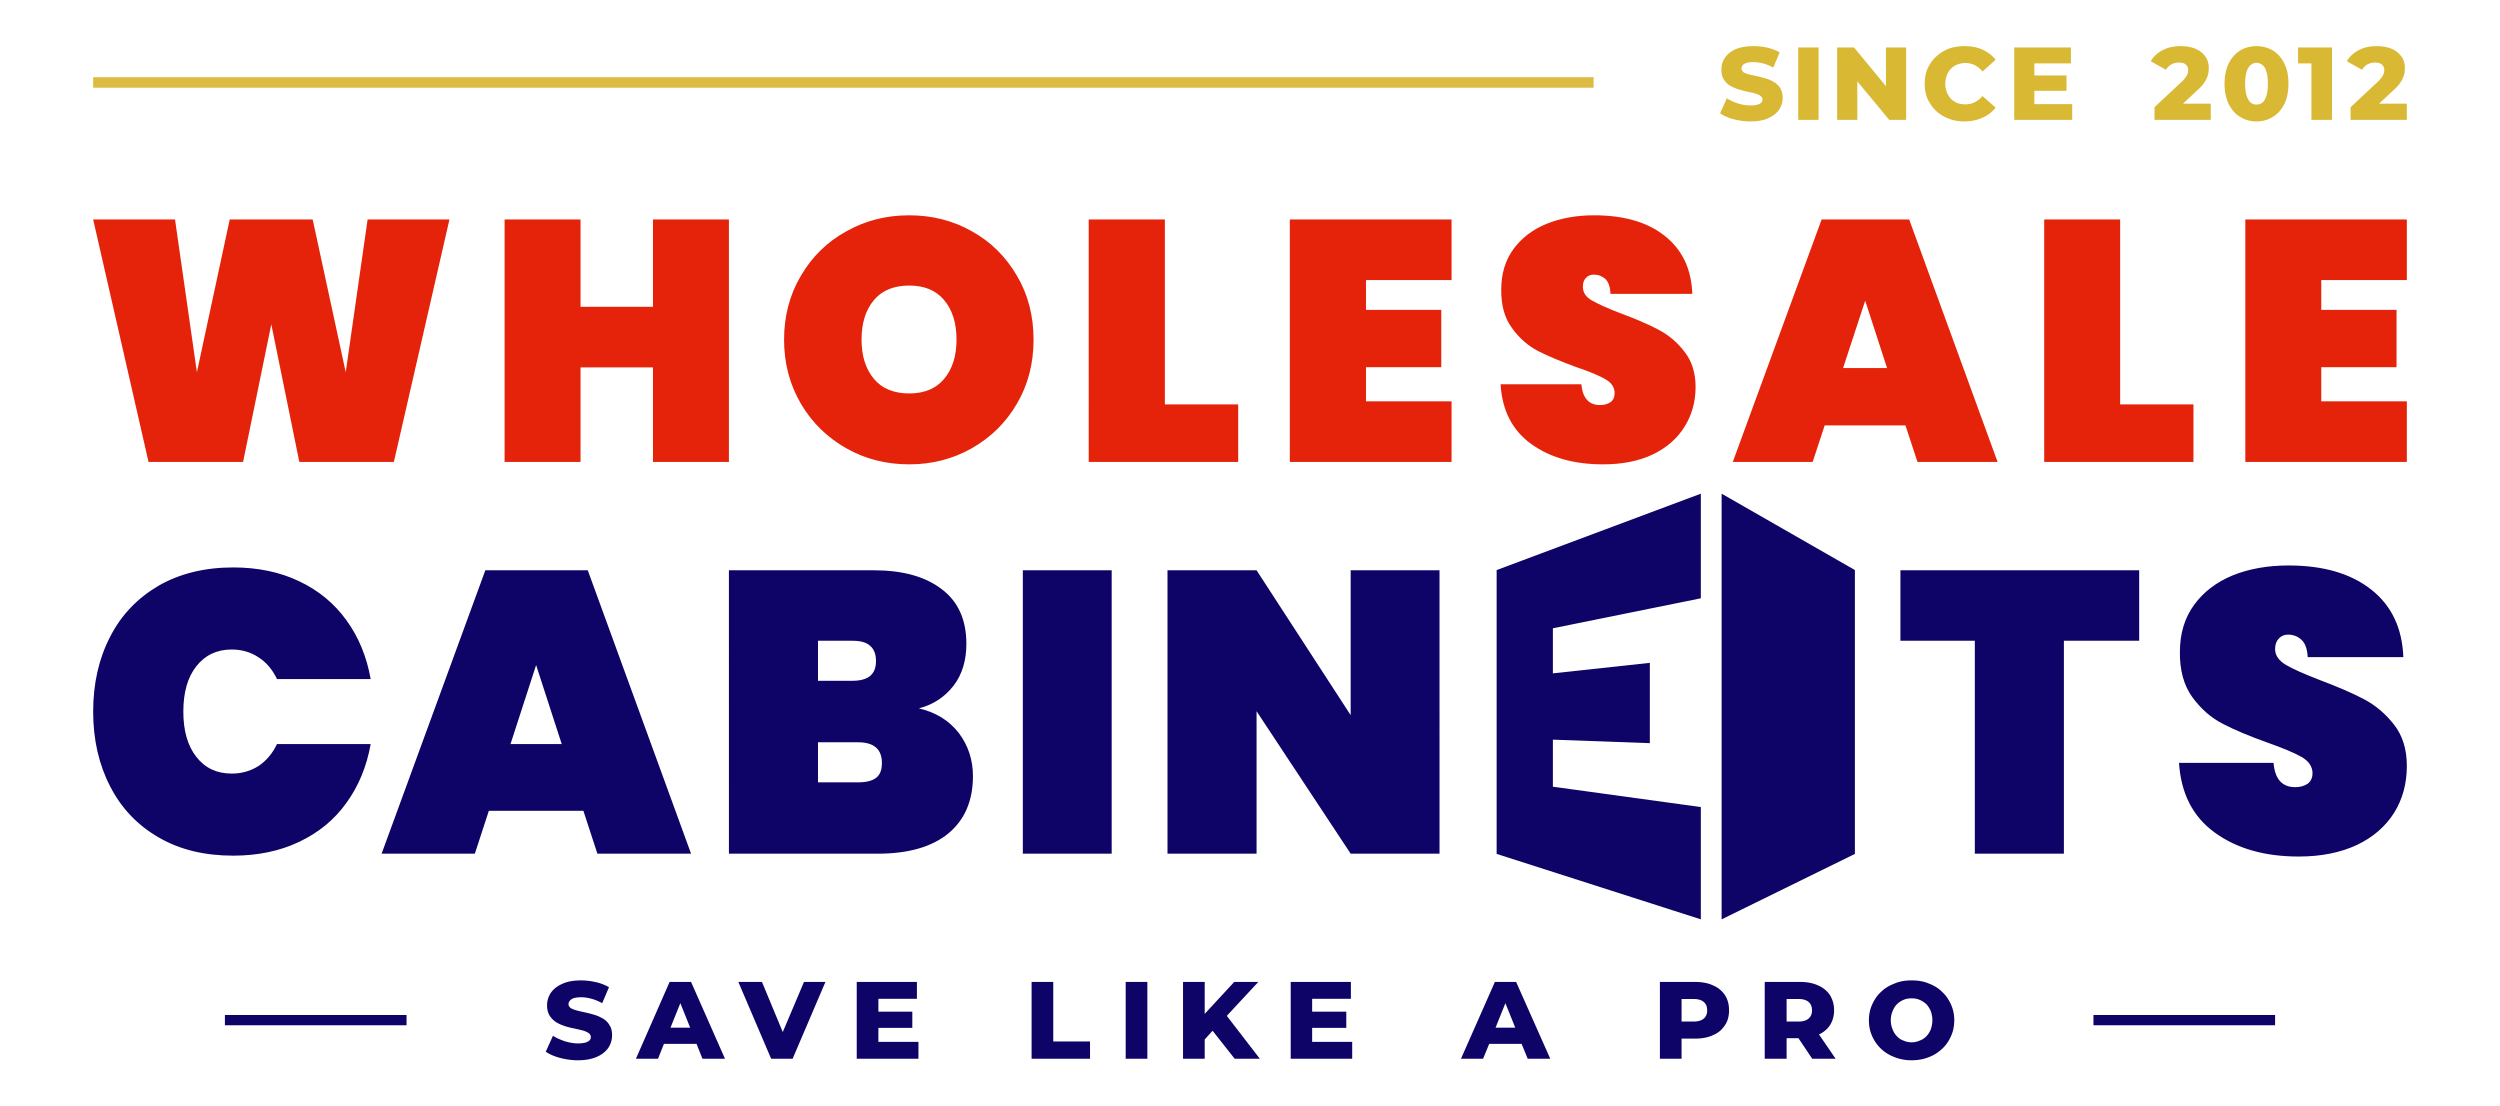 <svg xmlns="http://www.w3.org/2000/svg" viewBox="100 100 1300 597" height="100" width="226"><path clip-rule="evenodd" fill="none" d="M34.961 0H1465.04c19.251 0 34.96 15.711 34.96 34.966v727.069c0 19.255-15.709 34.966-34.961 34.966H34.961C15.709 797 0 781.289 0 762.034V34.966C0 15.711 15.709 0 34.961 0z"></path><path fill="#E5230A" d="M317.953 218.441l-30 130.866h-51.024l-15.118-74.291-15.236 74.291h-51.024l-29.882-130.866h44.173l11.811 82.441 17.717-82.441h44.764l17.835 82.441 11.811-82.441h44.173zm150.826 0v130.866h-40.984v-51.024H388.7v51.024h-40.984V218.441H388.7v47.126h39.095v-47.126h40.984zm97.323 132.165c-12.402 0-23.622-2.835-33.898-8.622-10.394-5.906-18.543-13.819-24.567-24.094-6.024-10.276-9.095-21.732-9.095-34.606 0-12.756 3.071-24.331 9.095-34.488 6.024-10.276 14.173-18.307 24.567-23.976 10.276-5.787 21.496-8.622 33.898-8.622 12.283 0 23.622 2.835 33.78 8.622 10.276 5.669 18.307 13.701 24.331 23.976 6.024 10.158 8.976 21.732 8.976 34.488 0 12.874-2.953 24.331-8.976 34.606-6.024 10.276-14.055 18.189-24.449 24.094-10.276 5.788-21.496 8.622-33.662 8.622zm0-38.267c8.15 0 14.409-2.598 18.78-7.795 4.488-5.315 6.732-12.402 6.732-21.26 0-8.976-2.244-16.063-6.732-21.378-4.37-5.197-10.63-7.795-18.78-7.795-8.268 0-14.646 2.598-19.016 7.795-4.488 5.315-6.732 12.402-6.732 21.378 0 8.858 2.244 15.945 6.732 21.26 4.371 5.196 10.749 7.795 19.016 7.795zm137.953 5.905h39.567v31.063h-80.669V218.441h41.102v99.803zm108.543-67.086v16.063h40.63v30.945h-40.63v18.425h46.181v32.716h-87.283V218.441h87.283v32.717h-46.181zm127.914 99.448c-15.709 0-28.583-3.661-38.74-10.984-10.157-7.323-15.709-18.071-16.535-32.244h43.583c.709 7.441 4.016 11.221 10.039 11.221 2.244 0 4.134-.472 5.669-1.535 1.535-1.063 2.244-2.717 2.244-4.961 0-3.071-1.654-5.551-4.961-7.441-3.307-1.89-8.504-4.134-15.591-6.496-8.386-3.071-15.236-5.905-20.787-8.74-5.433-2.835-10.158-6.968-14.055-12.402-4.016-5.433-5.906-12.402-5.787-20.906 0-8.504 2.244-15.709 6.614-21.732 4.37-5.906 10.276-10.512 17.835-13.583 7.677-3.071 16.181-4.606 25.63-4.606 16.063 0 28.819 3.661 38.15 11.102 9.449 7.441 14.41 17.835 14.882 31.299h-44.173c-.118-3.78-1.063-6.378-2.716-8.031-1.772-1.535-3.78-2.362-6.26-2.362-1.772 0-3.189.591-4.252 1.772-1.181 1.181-1.654 2.717-1.654 4.842 0 2.953 1.535 5.433 4.842 7.323 3.307 1.89 8.504 4.252 15.591 6.968 8.268 3.071 15.118 6.024 20.433 8.858 5.433 2.835 10.039 6.732 13.937 11.811 4.016 5.079 6.024 11.457 6.024 19.016 0 8.031-2.008 15.236-6.024 21.614-3.898 6.26-9.567 11.22-17.126 14.882-7.56 3.544-16.418 5.315-26.812 5.315zm163.228-21.023h-43.583l-6.496 19.724h-43.11l47.953-130.866h47.244l47.717 130.866h-43.228l-6.497-19.724zm-9.921-30.945l-11.811-36.378-11.929 36.378h23.74zm125.787 19.606h39.567v31.063h-80.551V218.441h40.984v99.803zm108.544-67.086v16.063h40.63v30.945h-40.63v18.425h46.181v32.716h-87.166V218.441h87.166v32.717h-46.181z"></path><g fill="#0E0467"><path fill-rule="evenodd" clip-rule="evenodd" d="M1004.528 366.433l71.929 41.221v153.189l-71.929 35.315zM993.307 366.433v56.457l-79.842 16.181v24.331l52.322-5.67v43.347l-52.322-1.89v25.394l79.842 10.984v60.591L883.11 560.843V407.654z"></path><path d="M125.669 484.071c0-15.236 3.071-28.701 9.213-40.512 6.024-11.811 14.882-20.906 26.221-27.52 11.339-6.496 24.803-9.803 40.157-9.803 13.228 0 25.157 2.48 35.551 7.441 10.512 4.961 19.016 12.047 25.512 21.024 6.614 9.095 10.984 19.724 13.11 31.772h-50.551c-2.362-4.961-5.669-8.976-9.921-11.693-4.252-2.835-9.095-4.252-14.528-4.252-8.031 0-14.41 3.071-19.134 9.094-4.724 6.024-6.969 14.173-6.969 24.449 0 10.157 2.244 18.307 6.969 24.331 4.724 6.142 11.102 9.094 19.134 9.094 5.433 0 10.276-1.417 14.528-4.134 4.252-2.835 7.559-6.85 9.921-11.811h50.551c-2.126 12.047-6.496 22.677-13.11 31.772-6.496 9.095-15 16.063-25.512 21.024-10.394 4.961-22.323 7.441-35.551 7.441-15.354 0-28.819-3.189-40.157-9.803-11.339-6.496-20.197-15.709-26.221-27.52-6.142-11.811-9.213-25.276-9.213-40.394zM390.236 537.575h-51.024l-7.559 23.15h-50.315l55.984-152.953h55.275l55.748 152.953h-50.551l-7.558-23.15zm-11.693-36.024l-13.819-42.638-13.819 42.638h27.638zM571.299 482.299c9.213 2.126 16.299 6.614 21.496 13.228 5.079 6.732 7.677 14.527 7.677 23.268 0 13.465-4.488 23.74-13.346 31.063-8.858 7.205-21.496 10.866-38.15 10.866h-80.197V407.772h78.071c15.591 0 27.756 3.307 36.732 10.157 8.976 6.732 13.346 16.654 13.346 29.528 0 8.976-2.244 16.535-6.969 22.677-4.723 6.024-10.865 10.157-18.66 12.165zm-54.449-14.882h18.543c4.37 0 7.559-.945 9.567-2.598 2.126-1.772 3.189-4.37 3.189-8.031 0-3.78-1.063-6.496-3.189-8.268-2.008-1.89-5.197-2.716-9.567-2.716H516.85v21.613zm21.733 54.804c4.37 0 7.559-.827 9.685-2.48 2.126-1.654 3.071-4.252 3.071-8.032 0-7.323-4.252-11.102-12.756-11.102H516.85v21.614h21.733zM627.402 407.772h47.953v152.953h-47.953zM852.284 560.724h-47.953l-50.788-76.889v76.889h-48.071V407.772h48.071l50.788 78.189v-78.189h47.953zM1229.882 407.772v38.031h-40.63v114.921h-48.071V445.803h-40.157v-38.031zM1315.984 562.26c-18.307 0-33.307-4.252-45.236-12.874-11.929-8.622-18.307-21.142-19.37-37.677h51.024c.709 8.74 4.606 13.11 11.693 13.11 2.598 0 4.724-.591 6.614-1.772 1.772-1.299 2.716-3.189 2.716-5.787 0-3.543-2.008-6.496-5.905-8.74-3.898-2.244-9.921-4.724-18.189-7.677-9.685-3.425-17.835-6.85-24.213-10.158-6.496-3.307-11.929-8.149-16.535-14.409-4.606-6.378-6.85-14.528-6.732-24.449 0-9.921 2.599-18.425 7.677-25.394 5.079-6.969 12.047-12.284 20.906-15.945 8.858-3.543 18.898-5.315 30-5.315 18.661 0 33.543 4.252 44.646 12.992 10.984 8.622 16.772 20.787 17.362 36.496h-51.614c-.236-4.37-1.299-7.441-3.307-9.331-2.008-1.89-4.488-2.835-7.323-2.835-2.008 0-3.661.709-4.96 2.126-1.299 1.299-2.008 3.189-2.008 5.669 0 3.425 2.008 6.26 5.787 8.504 3.78 2.244 9.921 4.961 18.189 8.15 9.685 3.661 17.716 7.087 23.976 10.394 6.26 3.307 11.693 7.913 16.299 13.819s6.85 13.346 6.85 22.205c0 9.449-2.244 17.835-6.85 25.276-4.606 7.323-11.339 13.228-20.079 17.362-8.859 4.134-19.252 6.26-31.418 6.26z"></path></g><g fill="#0E0467"><path d="M1205.197 647.772h98.032v5.551h-98.032zM196.772 647.772h98.031v5.551h-98.031zM418.583 671.394l18.189-41.457h11.575l18.307 41.457h-12.165l-3.189-8.031h-17.598l-3.189 8.031h-11.93zm29.291-16.772l-5.315-13.228-5.315 13.228h10.63zM491.575 671.394l-17.717-41.457h12.756l11.221 27.047 11.456-27.047h11.575l-17.716 41.457zM549.449 646h18.307v8.74h-18.307v7.559h21.614v9.095h-33.307v-41.457h32.48v9.094h-20.787zM387.402 672.221c-3.425 0-6.614-.472-9.803-1.299-3.189-.827-5.669-2.008-7.677-3.307l3.898-8.622c1.772 1.181 4.016 2.126 6.378 2.953 2.48.709 4.842 1.181 7.205 1.181 1.654 0 2.953-.236 4.016-.472.945-.354 1.654-.709 2.126-1.181.472-.472.709-1.063.709-1.772 0-.945-.473-1.654-1.299-2.244-.945-.591-2.008-1.063-3.425-1.417a140.172 140.172 0 00-4.606-1.063c-1.654-.354-3.307-.709-4.961-1.299-1.772-.591-3.307-1.299-4.606-2.126-1.417-.945-2.48-2.126-3.425-3.543-.827-1.417-1.299-3.307-1.299-5.433 0-2.48.709-4.724 2.008-6.732 1.417-2.008 3.425-3.661 6.142-4.843 2.717-1.299 6.142-1.89 10.158-1.89 2.835 0 5.433.354 8.031.945 2.717.591 4.961 1.535 7.087 2.716l-3.661 8.622c-2.008-1.063-3.898-1.89-5.787-2.362a19.939 19.939 0 00-5.669-.827c-1.654 0-2.953.236-3.898.472-.945.354-1.654.827-2.126 1.417-.472.472-.709 1.181-.709 1.89 0 .827.473 1.535 1.299 2.126.827.472 2.008.945 3.425 1.299 1.417.354 2.953.709 4.606 1.063 1.654.354 3.307.827 4.961 1.299 1.772.59 3.189 1.299 4.606 2.126 1.417.945 2.48 2.008 3.307 3.543.945 1.417 1.299 3.189 1.299 5.315 0 2.48-.709 4.724-2.008 6.732-1.417 2.008-3.425 3.661-6.142 4.842-2.72 1.182-6.027 1.891-10.16 1.891zM632.126 671.394v-41.457h11.693v32.126h19.842v9.331zM682.913 629.937h11.693v41.457h-11.693zM725.551 647.181l15.945-17.244h12.992l-17.008 18.307 17.835 23.15h-13.583l-11.929-15.118-4.252 4.724v10.394h-11.693v-41.457h11.693zM783.543 646h18.426v8.74h-18.426v7.559h21.614v9.095h-33.188v-41.457h32.48v9.094h-20.906zM863.858 671.394l18.307-41.457h11.457l18.425 41.457h-12.165l-3.307-8.031h-17.48l-3.307 8.031h-11.93zm29.292-16.772l-5.315-13.228-5.315 13.228h10.63zM971.22 671.394v-41.457h18.898c3.898 0 7.087.591 9.803 1.89 2.835 1.181 4.843 2.953 6.378 5.197 1.535 2.362 2.244 5.079 2.244 8.268 0 3.071-.709 5.787-2.244 8.031-1.535 2.362-3.543 4.134-6.378 5.315-2.717 1.299-6.024 1.89-9.803 1.89h-7.205v10.866H971.22zm11.693-20.079h6.496c2.48 0 4.37-.591 5.551-1.654s1.772-2.48 1.772-4.37c0-2.008-.591-3.425-1.772-4.488-1.181-1.063-3.071-1.654-5.551-1.654h-6.496v12.166zM1039.606 651.315h6.496c2.362 0 4.252-.591 5.433-1.654s1.772-2.48 1.772-4.37c0-2.008-.591-3.425-1.772-4.488-1.181-1.063-3.071-1.654-5.433-1.654h-6.496v12.166zm13.819 20.079l-7.441-11.102h-6.378v11.102h-11.811v-41.457h19.016c3.779 0 6.968.591 9.803 1.89 2.717 1.181 4.842 2.953 6.378 5.197 1.417 2.362 2.244 5.079 2.244 8.268 0 3.071-.827 5.787-2.244 8.031-1.417 2.126-3.425 3.78-5.906 4.961l8.977 13.11h-12.638zM1107.047 672.221c-3.307 0-6.378-.591-9.094-1.654-2.835-1.063-5.315-2.599-7.323-4.488-2.126-2.008-3.661-4.252-4.843-6.85-1.181-2.598-1.772-5.433-1.772-8.622 0-3.071.591-5.906 1.772-8.504 1.181-2.599 2.716-4.961 4.843-6.85 2.008-2.008 4.488-3.425 7.323-4.488 2.717-1.181 5.787-1.654 9.094-1.654 3.425 0 6.496.472 9.213 1.654 2.835 1.063 5.197 2.48 7.205 4.488 2.126 1.89 3.661 4.252 4.843 6.85 1.181 2.598 1.772 5.433 1.772 8.504 0 3.189-.591 6.024-1.772 8.622s-2.717 4.961-4.843 6.85a21.285 21.285 0 01-7.205 4.488c-2.717 1.063-5.787 1.654-9.213 1.654zm0-9.686c1.654 0 3.071-.354 4.37-.945 1.417-.472 2.598-1.299 3.661-2.362.945-1.063 1.772-2.244 2.362-3.78.473-1.417.827-3.071.827-4.842 0-1.772-.354-3.425-.827-4.843a13.643 13.643 0 00-2.362-3.779c-1.063-.945-2.244-1.772-3.661-2.362-1.299-.591-2.717-.827-4.37-.827-1.535 0-3.071.236-4.37.827a10.928 10.928 0 00-3.543 2.362c-1.063 1.063-1.771 2.362-2.362 3.779a12.648 12.648 0 00-.945 4.843c0 1.772.354 3.425.945 4.842.591 1.536 1.299 2.717 2.362 3.78.945 1.063 2.126 1.89 3.543 2.362 1.299.591 2.835.945 4.37.945z"></path></g><path fill="#DDBA41" d="M125.669 141.669h809.764v5.669H125.669z"></path><path fill="#D9B833" d="M1020.118 165.528c-3.189 0-6.26-.473-9.213-1.181-2.953-.827-5.315-1.89-7.205-3.189l3.661-8.15c1.654 1.181 3.779 2.126 6.024 2.835a22.99 22.99 0 006.85 1.063c1.536 0 2.717-.118 3.661-.472.945-.236 1.654-.591 2.008-1.063a2.334 2.334 0 00.709-1.654c0-.827-.472-1.535-1.299-2.126a13.666 13.666 0 00-3.189-1.299c-1.299-.354-2.716-.591-4.252-.945-1.654-.354-3.189-.827-4.724-1.299-1.654-.59-3.071-1.181-4.37-2.008s-2.362-2.008-3.189-3.307c-.827-1.417-1.181-3.071-1.181-5.197 0-2.362.591-4.488 1.89-6.378 1.299-1.89 3.189-3.425 5.787-4.606 2.599-1.063 5.787-1.654 9.567-1.654 2.598 0 5.079.236 7.559.827 2.48.591 4.724 1.417 6.614 2.598l-3.425 8.15c-1.772-.945-3.661-1.772-5.433-2.244-1.89-.473-3.661-.709-5.315-.709-1.535 0-2.835.118-3.78.472a4.78 4.78 0 00-2.008 1.181c-.354.591-.591 1.181-.591 1.772 0 .945.472 1.535 1.181 2.126.827.472 1.89.827 3.189 1.181 1.417.354 2.835.591 4.37.945 1.654.354 3.189.827 4.724 1.299 1.653.472 3.071 1.181 4.37 2.008a9.527 9.527 0 013.189 3.307c.709 1.299 1.181 3.071 1.181 5.079 0 2.244-.709 4.37-1.89 6.26-1.299 1.89-3.307 3.425-5.787 4.606-2.596 1.181-5.785 1.772-9.683 1.772zM1045.866 125.606h10.984V164.7h-10.984zM1066.89 164.701v-39.095h9.094l17.244 20.906v-20.906h10.866v39.095H1095l-17.244-20.788v20.788zM1135.63 165.528c-3.071 0-6.023-.473-8.622-1.535a19.535 19.535 0 01-6.732-4.134c-2.008-1.89-3.425-4.016-4.606-6.496-1.063-2.48-1.536-5.197-1.536-8.15s.473-5.669 1.536-8.15c1.181-2.48 2.598-4.724 4.606-6.496 1.89-1.772 4.134-3.189 6.732-4.252 2.599-.945 5.551-1.417 8.622-1.417 3.543 0 6.85.591 9.685 1.89 2.835 1.299 5.197 3.071 7.087 5.433l-7.087 6.378c-1.181-1.535-2.598-2.598-4.134-3.425-1.535-.709-3.189-1.181-5.079-1.181-1.535 0-3.071.354-4.37.827-1.299.472-2.48 1.299-3.425 2.244-.945.945-1.654 2.126-2.244 3.543-.473 1.417-.827 2.953-.827 4.606s.354 3.189.827 4.606c.591 1.299 1.299 2.48 2.244 3.543.945.945 2.126 1.654 3.425 2.244 1.299.472 2.835.709 4.37.709 1.89 0 3.543-.354 5.079-1.181 1.535-.709 2.953-1.89 4.134-3.307l7.087 6.26c-1.89 2.362-4.252 4.252-7.087 5.433-2.835 1.299-6.142 2.008-9.685 2.008zM1173.307 140.724h17.362v8.268h-17.362v7.205h20.433v8.504h-31.299v-39.095h30.591v8.622h-19.725zM1293.189 165.528c-3.307 0-6.26-.827-8.858-2.48-2.599-1.536-4.606-3.898-6.142-6.85-1.417-3.071-2.244-6.732-2.244-10.984 0-4.37.827-8.031 2.244-10.984 1.535-3.071 3.543-5.315 6.142-6.969 2.598-1.535 5.551-2.362 8.858-2.362 3.307 0 6.26.827 8.858 2.362 2.599 1.654 4.606 3.898 6.142 6.969 1.535 2.953 2.244 6.614 2.244 10.984 0 4.252-.709 7.913-2.244 10.984-1.535 2.953-3.543 5.315-6.142 6.85-2.598 1.653-5.551 2.48-8.858 2.48zm0-9.095a5.18 5.18 0 003.189-1.063c.945-.709 1.653-2.008 2.126-3.661.59-1.654.827-3.779.827-6.496s-.236-4.961-.827-6.614c-.473-1.654-1.181-2.835-2.126-3.543-.945-.709-2.008-1.181-3.189-1.181s-2.244.472-3.071 1.181c-.945.709-1.654 1.89-2.244 3.543-.473 1.654-.827 3.898-.827 6.614s.354 4.842.827 6.496c.59 1.654 1.299 2.953 2.244 3.661.827.709 1.89 1.063 3.071 1.063zM1322.835 164.701v-30.473h-7.205v-8.622h18.307v39.095zM1343.976 164.701v-6.85l14.646-13.701c.945-.945 1.772-1.89 2.244-2.598.59-.709.827-1.417 1.063-2.008.118-.591.236-1.181.236-1.772 0-1.181-.472-2.244-1.299-2.953-.827-.709-2.008-1.063-3.78-1.063-1.417 0-2.717.354-3.898.945-1.299.709-2.244 1.653-3.071 2.953l-8.15-4.606c1.417-2.48 3.543-4.488 6.26-5.905 2.835-1.535 6.024-2.244 9.921-2.244 2.953 0 5.669.473 7.913 1.417 2.244.945 4.016 2.362 5.315 4.134 1.299 1.772 1.89 3.898 1.89 6.26 0 1.299-.118 2.598-.472 3.78-.354 1.299-.945 2.598-1.89 4.016-.945 1.417-2.362 2.953-4.252 4.606l-7.323 6.85h15v8.74h-30.353zM1238.15 164.701v-6.85l14.646-13.701a13.289 13.289 0 002.244-2.598c.591-.709.827-1.417 1.063-2.008.118-.591.236-1.181.236-1.772 0-1.181-.473-2.244-1.299-2.953-.827-.709-2.008-1.063-3.78-1.063-1.417 0-2.717.354-3.898.945-1.299.709-2.244 1.653-3.071 2.953l-8.15-4.606c1.417-2.48 3.543-4.488 6.26-5.905 2.835-1.535 6.142-2.244 9.921-2.244 2.953 0 5.669.473 7.913 1.417 2.244.945 4.016 2.362 5.315 4.134 1.299 1.772 1.89 3.898 1.89 6.26 0 1.299-.118 2.598-.472 3.78-.354 1.299-.945 2.598-1.89 4.016-.945 1.417-2.362 2.953-4.252 4.606l-7.323 6.85h15v8.74h-30.353z"></path></svg>